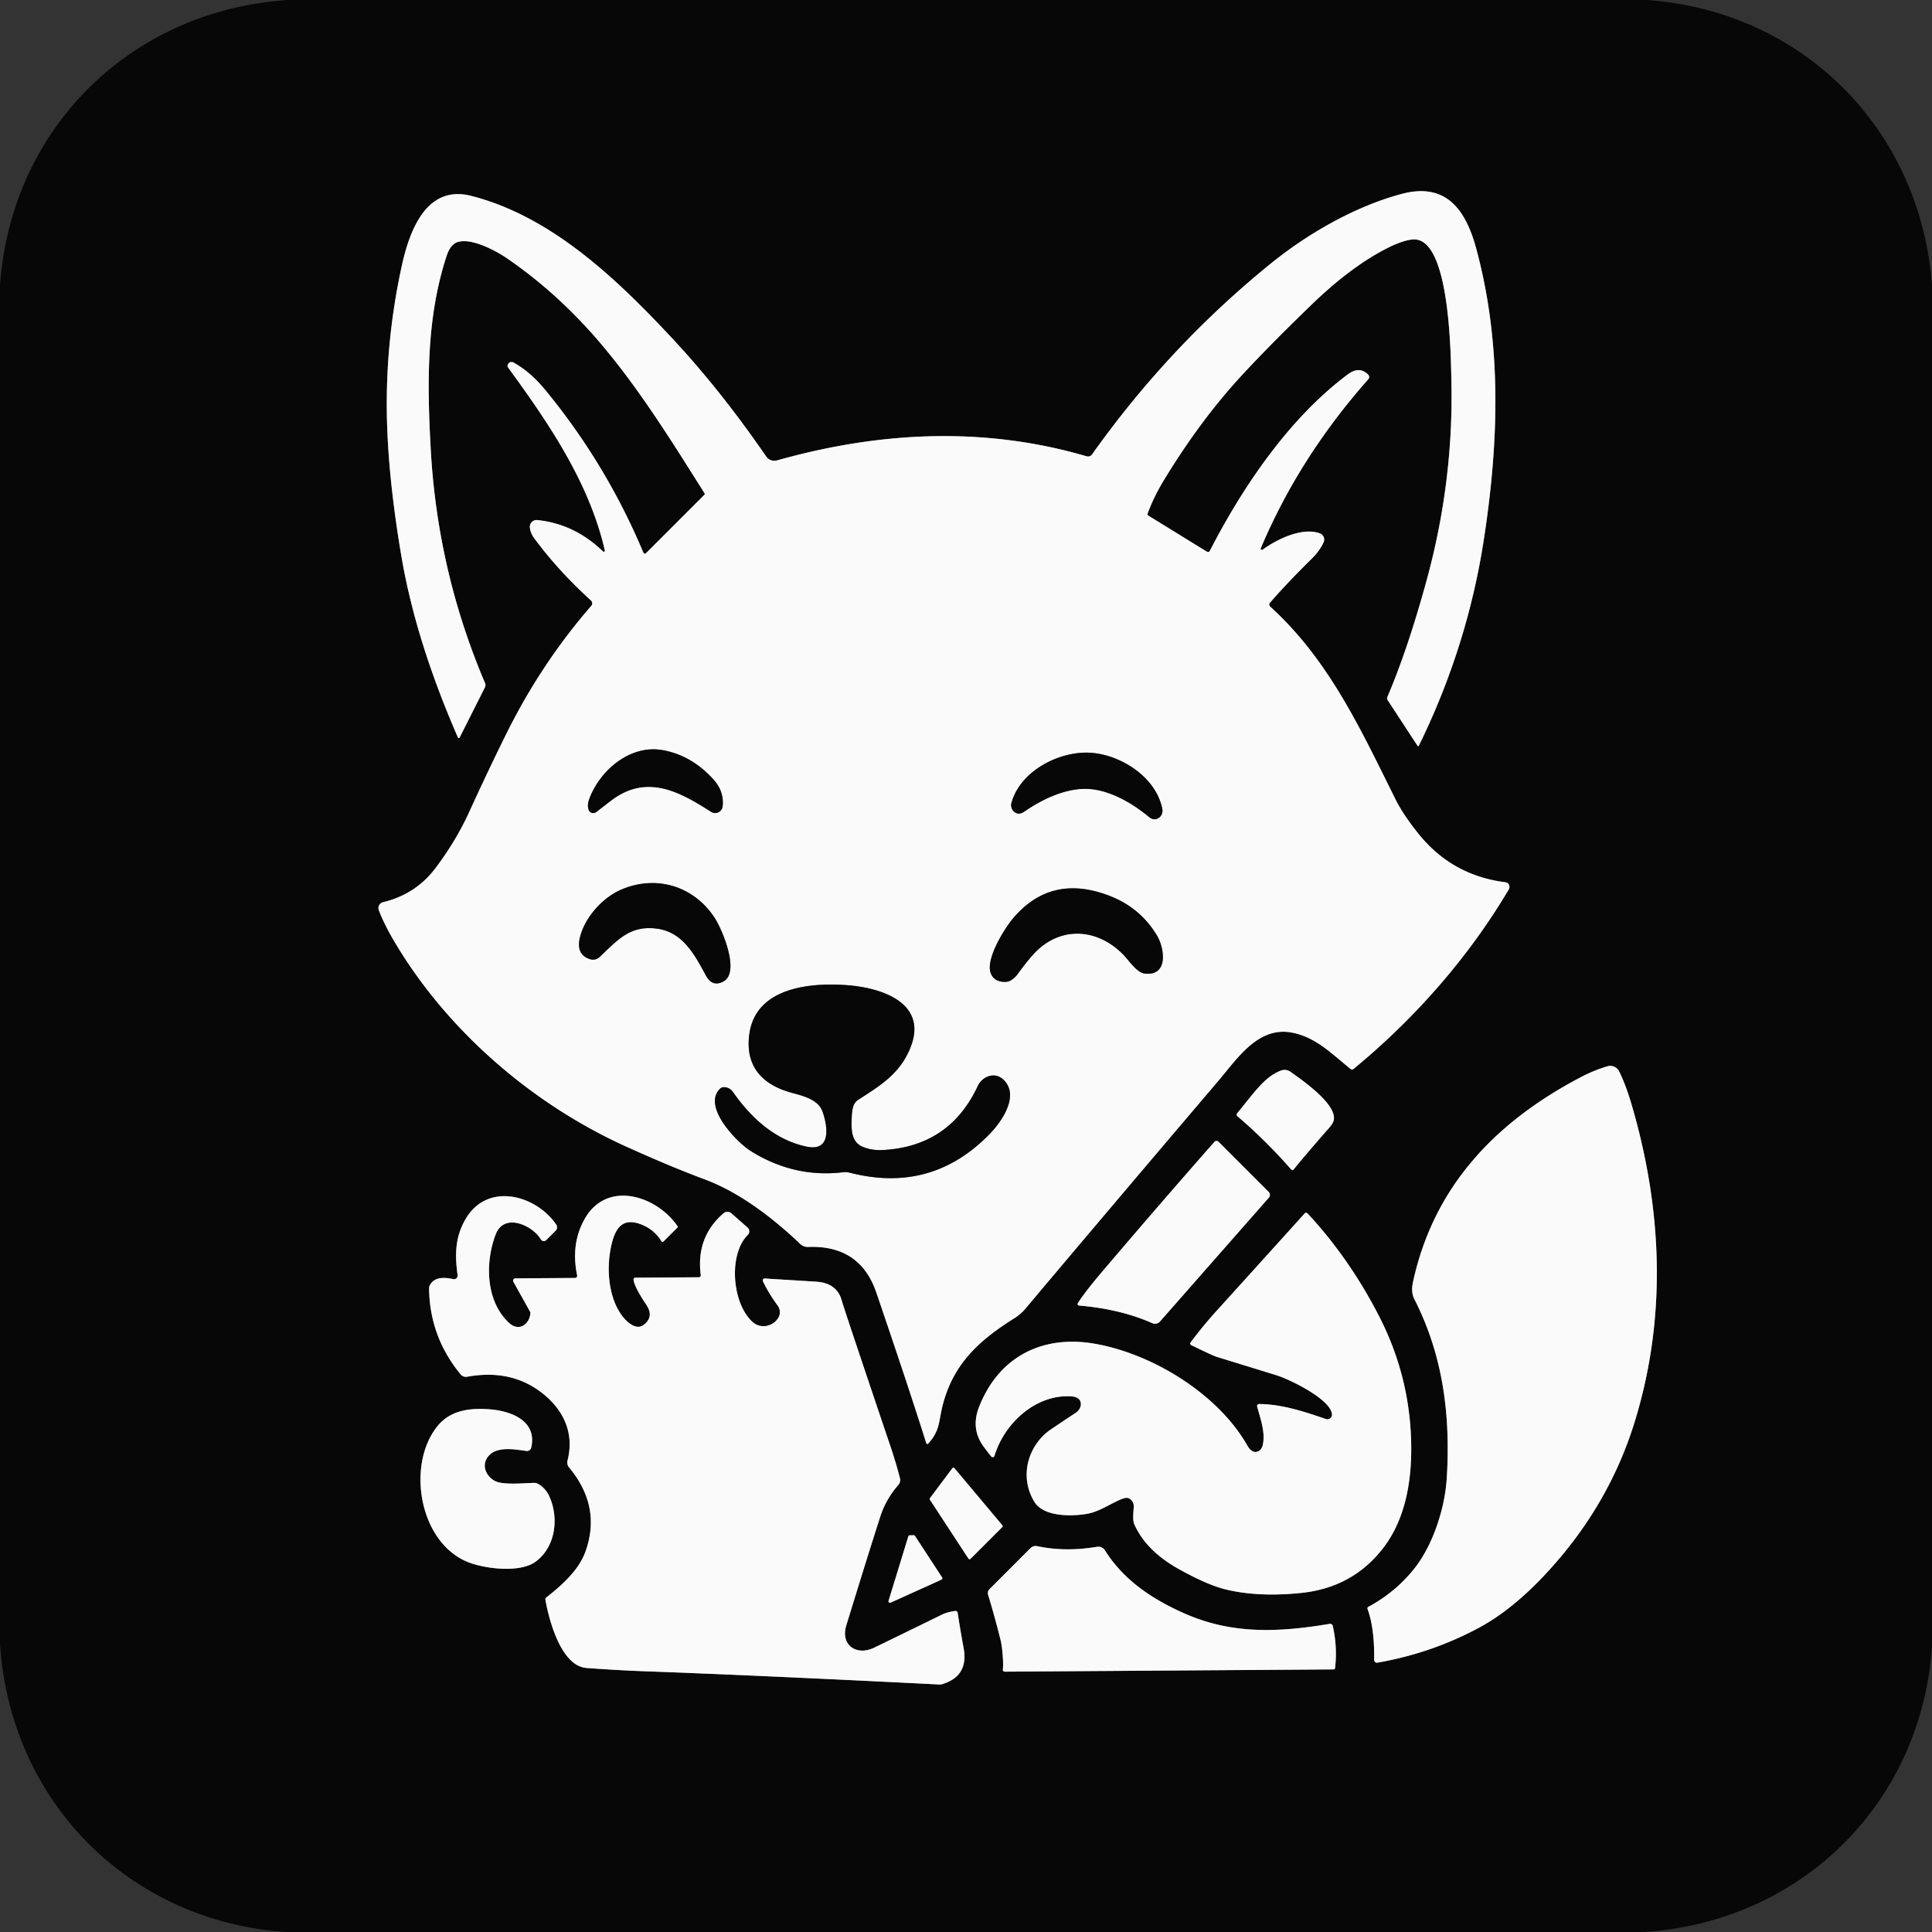 <?xml version="1.0" encoding="UTF-8" standalone="no"?>
<!DOCTYPE svg PUBLIC "-//W3C//DTD SVG 1.1//EN" "http://www.w3.org/Graphics/SVG/1.1/DTD/svg11.dtd">
<svg xmlns="http://www.w3.org/2000/svg" version="1.1" viewBox="0.00 0.00 512.00 512.00">
<rect x="0.00" y="0.00" width="512.00" height="512.00" fill="#333333" stroke="none"/>
<g stroke-width="2.00" fill="none" stroke-linecap="butt">
<path stroke="#818181" vector-effect="non-scaling-stroke" d="
  M 334.12 145.30
  Q 344.29 121.18 362.61 100.51
  A 0.91 0.91 0.0 0 0 362.57 99.26
  Q 360.22 96.95 357.19 99.21
  C 341.91 110.62 329.62 128.48 320.60 146.01
  A 0.52 0.52 0.0 0 1 319.87 146.22
  L 304.30 136.63
  A 0.43 0.42 -64.5 0 1 304.12 136.12
  Q 305.72 131.75 308.37 127.37
  Q 317.84 111.76 328.56 100.04
  Q 335.83 92.10 347.53 80.78
  Q 357.74 70.92 367.04 66.06
  Q 371.68 63.64 374.50 63.46
  C 384.20 62.82 384.46 93.59 384.63 100.68
  Q 385.27 127.40 378.12 153.62
  Q 373.11 171.98 367.68 184.69
  A 0.92 0.89 40.6 0 0 367.76 185.56
  L 375.67 197.65
  A 0.19 0.19 0.0 0 0 376.00 197.63
  Q 388.85 171.42 393.23 142.99
  C 397.23 117.02 398.04 91.08 391.20 65.83
  C 388.48 55.82 383.39 48.20 371.43 51.40
  C 358.98 54.73 346.38 62.04 336.67 69.93
  Q 309.76 91.78 289.41 120.42
  A 1.32 1.31 -63.8 0 1 287.96 120.92
  C 260.74 112.95 233.11 114.36 205.93 122.01
  A 2.65 2.64 -25.1 0 1 203.04 120.97
  Q 190.92 103.34 178.05 89.56
  C 163.51 73.99 146.14 57.31 124.86 51.91
  C 112.76 48.83 108.41 61.65 106.47 70.50
  Q 101.72 92.25 102.65 114.23
  Q 103.28 129.11 106.34 147.20
  C 109.16 163.83 114.62 179.97 121.36 195.45
  A 0.24 0.24 0.0 0 0 121.80 195.47
  L 128.51 182.15
  A 1.33 1.33 0.0 0 0 128.55 181.05
  Q 115.97 151.53 114.16 119.24
  C 113.16 101.36 113.01 84.13 118.35 67.84
  Q 119.37 64.73 121.33 64.13
  C 125.03 62.99 131.54 66.51 134.39 68.47
  Q 148.05 77.87 159.23 91.08
  C 169.65 103.39 178.12 117.11 186.72 130.73
  A 0.34 0.32 -39.6 0 1 186.67 131.13
  L 171.18 146.62
  A 0.42 0.41 56.3 0 1 170.51 146.48
  Q 160.62 122.91 144.47 103.31
  Q 140.52 98.52 136.08 96.07
  A 1.06 1.06 0.0 0 0 134.52 97.14
  Q 134.54 97.25 135.15 98.09
  C 145.82 112.71 156.25 128.25 160.29 145.88
  A 0.29 0.29 0.0 0 1 159.81 146.15
  Q 152.28 138.85 142.40 137.82
  A 1.80 1.79 0.5 0 0 140.42 139.76
  Q 140.56 141.26 141.60 142.67
  Q 147.94 151.25 156.61 159.13
  A 1.03 1.02 42.0 0 1 156.69 160.56
  Q 143.60 175.65 134.53 193.79
  Q 129.80 203.27 124.22 215.46
  C 121.85 220.64 118.67 225.77 115.38 230.10
  Q 110.13 237.03 101.52 239.09
  A 1.60 1.59 -16.9 0 0 100.39 241.19
  Q 101.78 244.92 104.69 249.81
  C 118.55 273.09 140.95 292.56 165.99 303.87
  C 172.96 307.02 179.83 309.96 186.68 312.51
  C 196.26 316.06 205.23 323.14 212.08 329.66
  A 2.83 2.82 -24.1 0 0 214.16 330.45
  Q 227.93 329.93 232.23 342.52
  Q 240.68 367.25 245.48 382.47
  A 0.29 0.29 0.0 0 0 245.97 382.58
  C 249.22 379.06 248.71 376.56 249.90 372.09
  C 252.80 361.14 259.77 355.02 268.91 349.28
  A 12.26 12.08 -85.6 0 0 271.75 346.81
  Q 290.18 324.87 322.99 286.29
  C 327.98 280.42 333.48 271.91 342.44 273.66
  C 348.78 274.90 352.94 279.29 357.91 283.28
  A 0.64 0.63 44.2 0 0 358.72 283.27
  C 374.91 269.93 389.13 253.79 399.84 235.70
  A 1.29 1.27 -55.2 0 0 399.56 234.05
  Q 399.31 233.85 398.73 233.78
  Q 384.77 231.95 375.95 221.01
  Q 371.84 215.91 369.76 211.72
  C 360.19 192.43 352.00 174.78 336.60 160.74
  A 0.72 0.72 0.0 0 1 336.54 159.74
  Q 341.09 154.50 347.59 148.09
  Q 349.72 145.99 350.76 143.74
  A 1.76 1.75 -67.3 0 0 349.78 141.35
  C 345.17 139.64 338.48 142.84 334.60 145.68
  A 0.32 0.32 0.0 0 1 334.12 145.30"
/>
<path stroke="#818181" vector-effect="non-scaling-stroke" d="
  M 365.06 440.62
  Q 379.52 438.08 392.08 431.29
  Q 400.74 426.60 409.49 417.24
  Q 426.25 399.34 433.20 376.82
  C 441.78 349.03 440.53 320.34 432.31 292.45
  Q 430.90 287.66 429.11 283.96
  A 2.64 2.64 0.0 0 0 425.98 282.58
  Q 422.44 283.62 418.79 285.54
  C 396.36 297.33 379.96 314.38 374.46 339.76
  Q 373.88 342.44 374.79 344.22
  C 382.48 359.27 384.42 375.13 383.41 391.75
  C 382.93 399.59 379.81 409.41 374.81 415.69
  Q 369.80 421.99 362.64 425.82
  A 0.49 0.48 65.6 0 0 362.42 426.42
  C 363.88 430.29 364.24 435.63 364.16 439.85
  A 0.77 0.77 0.0 0 0 365.06 440.62"
/>
<path stroke="#818181" vector-effect="non-scaling-stroke" d="
  M 342.78 309.98
  Q 345.79 306.24 352.31 298.80
  Q 353.36 297.59 353.49 296.67
  C 354.08 292.41 344.94 286.15 341.99 284.04
  A 2.66 2.65 -36.7 0 0 339.54 283.69
  C 335.08 285.27 332.02 290.05 327.87 295.02
  A 0.57 0.57 0.0 0 0 327.94 295.82
  Q 335.44 302.23 342.25 309.99
  A 0.35 0.35 0.0 0 0 342.78 309.98"
/>
<path stroke="#818181" vector-effect="non-scaling-stroke" d="
  M 285.93 345.98
  Q 296.97 346.92 305.36 350.65
  A 1.77 1.76 32.6 0 0 307.42 350.20
  L 336.25 317.40
  A 1.13 1.12 43.3 0 0 336.20 315.86
  L 322.91 302.57
  A 0.74 0.74 0.0 0 0 321.84 302.60
  Q 307.18 319.26 292.40 336.64
  Q 287.36 342.57 285.63 345.38
  A 0.40 0.39 18.7 0 0 285.93 345.98"
/>
<path stroke="#818181" vector-effect="non-scaling-stroke" d="
  M 167.89 339.13
  Q 168.11 341.03 171.27 345.76
  Q 173.45 349.01 170.50 351.16
  C 168.75 352.44 166.62 350.76 165.41 349.37
  C 160.94 344.19 160.56 335.23 162.27 328.99
  C 163.34 325.09 165.30 322.89 169.48 324.32
  Q 173.23 325.60 175.34 329.00
  A 0.28 0.28 0.0 0 0 175.78 329.05
  L 179.54 325.30
  A 0.26 0.26 0.0 0 0 179.57 324.98
  C 174.05 316.87 160.80 312.57 154.90 323.11
  Q 151.23 329.68 152.95 338.00
  A 0.56 0.56 0.0 0 1 152.40 338.67
  L 136.57 338.78
  A 0.60 0.60 0.0 0 0 136.05 339.67
  L 140.47 347.61
  A 0.76 0.75 -57.4 0 1 140.56 348.04
  C 140.28 351.10 137.46 352.88 135.01 350.67
  C 128.69 344.95 128.50 334.58 131.37 327.11
  C 133.62 321.24 141.17 324.76 143.33 328.44
  A 0.93 0.92 -37.6 0 0 144.78 328.62
  L 147.25 326.15
  A 1.27 1.27 0.0 0 0 147.40 324.53
  C 142.12 316.75 129.30 313.12 123.45 322.96
  C 120.61 327.75 120.51 332.39 121.27 337.93
  A 0.95 0.95 0.0 0 1 120.12 338.98
  Q 115.20 337.88 113.88 340.70
  A 1.66 1.60 58.6 0 0 113.71 341.47
  Q 113.89 354.29 122.06 364.21
  A 1.84 1.84 0.0 0 0 123.82 364.85
  Q 135.72 362.68 144.05 369.47
  C 149.51 373.93 152.21 379.95 150.40 387.06
  A 2.06 2.04 32.6 0 0 150.81 388.88
  Q 159.46 399.28 155.14 411.22
  C 153.38 416.10 149.00 420.03 144.76 423.36
  A 0.62 0.61 65.7 0 0 144.54 423.96
  C 145.48 429.20 148.62 441.56 155.50 442.04
  Q 164.39 442.67 170.51 442.89
  Q 201.13 444.00 248.93 446.41
  A 2.27 2.17 -50.6 0 0 249.68 446.32
  Q 256.76 444.20 255.36 436.70
  Q 254.60 432.65 253.78 427.39
  A 0.57 0.56 -8.2 0 0 253.14 426.92
  Q 250.97 427.23 249.64 427.89
  Q 236.09 434.52 231.65 436.66
  C 226.89 438.95 222.70 435.87 224.27 430.77
  Q 230.28 411.20 233.32 401.80
  Q 234.77 397.32 238.08 393.50
  A 1.97 1.95 -32.3 0 0 238.49 391.71
  Q 237.34 387.34 236.10 383.67
  Q 223.63 346.73 223.08 344.68
  Q 221.81 340.01 216.30 339.66
  Q 208.59 339.18 202.67 338.82
  A 0.50 0.50 0.0 0 0 202.18 339.53
  Q 203.68 342.69 206.12 346.03
  A 2.90 2.89 -48.0 0 1 206.28 349.20
  C 204.90 351.54 201.57 352.33 199.35 350.26
  C 193.95 345.25 193.02 332.36 198.18 327.26
  A 1.33 1.33 0.0 0 0 198.12 325.32
  L 193.81 321.53
  A 1.56 1.56 0.0 0 0 191.76 321.52
  Q 184.40 327.85 185.71 337.92
  A 0.51 0.50 85.9 0 1 185.22 338.49
  L 168.35 338.60
  A 0.47 0.46 86.2 0 0 167.89 339.13"
/>
<path stroke="#818181" vector-effect="non-scaling-stroke" d="
  M 263.55 385.82
  C 266.21 376.98 274.78 369.28 284.16 370.08
  C 287.09 370.33 287.02 373.16 285.00 374.47
  Q 283.10 375.70 278.59 378.74
  C 272.48 382.85 269.97 391.23 274.13 398.01
  C 276.63 402.06 284.11 401.84 287.91 401.21
  C 290.98 400.71 293.68 398.88 296.38 397.64
  Q 298.20 396.81 298.82 396.96
  A 2.44 2.16 -81.0 0 1 300.46 399.53
  Q 300.22 401.87 300.39 403.18
  A 2.48 2.28 32.3 0 0 300.58 403.88
  Q 303.71 411.02 312.56 415.91
  Q 319.98 420.01 324.60 421.16
  Q 333.30 423.32 344.77 422.15
  Q 358.31 420.77 366.40 410.45
  C 372.63 402.51 374.29 391.83 373.95 381.46
  Q 373.40 364.59 365.81 349.49
  C 360.87 339.67 354.33 329.93 346.50 321.56
  A 0.51 0.51 0.0 0 0 345.75 321.57
  Q 334.55 333.99 322.28 347.53
  Q 318.86 351.30 315.51 355.77
  A 0.47 0.46 31.5 0 0 315.68 356.46
  Q 321.39 359.25 322.30 359.53
  Q 338.02 364.37 338.48 364.52
  C 342.14 365.71 352.68 370.88 352.99 374.81
  A 1.22 1.22 0.0 0 1 351.37 376.06
  C 345.17 373.90 339.40 372.12 333.69 372.08
  A 0.54 0.54 0.0 0 0 333.16 372.76
  C 334.23 376.60 335.36 379.78 334.63 383.01
  A 2.19 1.81 -76.4 0 1 332.32 384.74
  Q 331.35 384.48 330.59 383.14
  C 322.72 369.28 305.24 358.72 290.09 356.10
  C 276.41 353.73 264.81 359.38 259.50 372.75
  Q 257.16 378.64 260.72 383.43
  Q 262.41 385.70 262.73 386.03
  A 0.50 0.49 -59.3 0 0 263.55 385.82"
/>
<path stroke="#818181" vector-effect="non-scaling-stroke" d="
  M 139.53 384.52
  A 1.13 1.12 10.2 0 0 140.77 383.66
  C 142.46 376.39 135.21 373.85 129.49 373.46
  C 124.00 373.10 119.08 373.87 115.72 378.21
  C 107.62 388.67 111.24 409.40 124.60 414.19
  C 128.94 415.74 137.84 416.89 141.98 413.83
  C 147.25 409.93 148.14 402.35 145.62 396.65
  Q 144.59 394.33 142.54 393.22
  A 1.99 1.96 58.4 0 0 141.56 392.98
  C 139.68 392.99 133.39 393.63 131.25 392.52
  C 128.74 391.23 127.46 388.20 129.46 385.86
  C 131.72 383.20 136.41 384.10 139.53 384.52"
/>
<path stroke="#818181" vector-effect="non-scaling-stroke" d="
  M 265.61 404.70
  A 0.35 0.35 0.0 0 0 265.63 404.22
  L 252.93 389.07
  A 0.35 0.35 0.0 0 0 252.39 389.08
  L 246.45 397.03
  A 0.35 0.35 0.0 0 0 246.43 397.43
  L 256.65 413.05
  A 0.35 0.35 0.0 0 0 257.19 413.11
  L 265.61 404.70"
/>
<path stroke="#818181" vector-effect="non-scaling-stroke" d="
  M 241.10 406.87
  A 0.40 0.40 0.0 0 0 240.72 407.15
  L 235.48 424.22
  A 0.40 0.40 0.0 0 0 236.03 424.71
  L 249.50 418.62
  A 0.40 0.40 0.0 0 0 249.67 418.04
  L 242.48 407.04
  A 0.40 0.40 0.0 0 0 242.14 406.86
  L 241.10 406.87"
/>
<path stroke="#818181" vector-effect="non-scaling-stroke" d="
  M 266.29 443.01
  L 353.44 442.41
  A 0.37 0.36 -86.4 0 0 353.80 442.09
  Q 354.46 436.44 353.19 430.87
  A 0.70 0.69 78.8 0 0 352.41 430.34
  C 338.91 432.59 326.66 433.17 314.10 427.67
  C 305.42 423.86 297.84 418.83 292.81 410.85
  A 2.05 2.05 0.0 0 0 290.73 409.92
  Q 282.24 411.33 274.90 409.75
  A 1.99 1.98 -61.0 0 0 273.08 410.28
  L 262.24 421.13
  A 1.51 1.51 0.0 0 0 261.86 422.62
  Q 263.94 429.54 265.22 434.87
  C 265.67 436.72 265.98 441.13 265.76 442.37
  A 0.54 0.54 0.0 0 0 266.29 443.01"
/>
<path stroke="#818181" vector-effect="non-scaling-stroke" d="
  M 156.00 214.60
  A 1.30 1.30 0.0 0 0 158.02 215.20
  Q 159.38 214.14 161.79 212.28
  C 171.22 205.01 179.81 209.60 188.45 215.15
  A 1.99 1.99 0.0 0 0 191.50 213.70
  Q 191.94 209.77 189.12 206.62
  Q 183.27 200.11 175.47 198.77
  C 166.89 197.30 158.83 204.29 156.12 211.86
  Q 155.57 213.37 156.00 214.60"
/>
<path stroke="#818181" vector-effect="non-scaling-stroke" d="
  M 288.23 209.07
  C 293.92 209.30 299.85 212.67 304.49 216.49
  Q 305.53 217.35 306.51 217.03
  A 2.31 2.27 75.5 0 0 308.03 214.41
  C 306.34 205.71 296.59 199.80 288.63 199.47
  C 280.67 199.13 270.46 204.21 268.05 212.74
  A 2.31 2.27 -70.8 0 0 269.35 215.48
  Q 270.30 215.88 271.41 215.11
  C 276.35 211.69 282.54 208.83 288.23 209.07"
/>
<path stroke="#818181" vector-effect="non-scaling-stroke" d="
  M 155.49 253.84
  Q 157.52 254.91 158.91 253.60
  C 163.75 249.05 166.96 245.12 174.18 246.11
  C 180.85 247.03 184.00 252.79 187.04 258.47
  Q 188.76 261.68 191.70 260.11
  C 196.27 257.66 191.31 246.17 189.41 243.26
  C 183.86 234.78 173.96 231.81 164.72 235.71
  C 159.61 237.87 154.84 243.27 153.64 248.62
  Q 152.78 252.43 155.49 253.84"
/>
<path stroke="#818181" vector-effect="non-scaling-stroke" d="
  M 268.07 259.69
  Q 269.07 258.99 269.56 258.32
  Q 273.29 253.16 275.51 251.28
  C 282.44 245.37 291.29 246.52 297.62 252.92
  C 299.04 254.36 301.23 257.75 303.34 258.00
  C 309.79 258.76 308.59 251.20 306.60 247.90
  Q 302.13 240.48 293.90 237.35
  Q 278.42 231.45 268.36 243.51
  C 266.21 246.09 261.06 254.25 262.59 257.98
  Q 263.56 260.33 266.57 260.20
  A 2.90 2.87 -63.4 0 0 268.07 259.69"
/>
<path stroke="#818181" vector-effect="non-scaling-stroke" d="
  M 217.96 294.53
  C 219.26 298.15 220.51 305.24 213.84 303.88
  C 205.62 302.21 199.19 296.45 194.31 289.48
  Q 193.32 288.07 191.74 288.12
  A 1.39 1.33 21.0 0 0 190.84 288.50
  C 185.94 293.26 195.39 302.81 198.97 305.04
  Q 210.45 312.21 223.39 310.66
  A 4.99 4.95 48.6 0 1 225.21 310.78
  Q 246.96 316.37 262.38 300.40
  C 265.46 297.20 270.13 290.51 266.12 286.32
  C 263.74 283.82 260.32 285.23 259.11 287.83
  Q 251.65 303.78 234.05 304.77
  Q 231.00 304.94 228.56 303.89
  C 225.48 302.56 225.59 299.14 225.72 295.99
  Q 225.81 293.87 226.27 292.82
  A 3.14 3.06 86.2 0 1 227.43 291.46
  C 233.34 287.66 238.43 284.58 241.21 277.80
  C 246.08 265.92 233.88 261.85 224.86 261.11
  C 215.18 260.32 200.49 261.47 198.62 273.79
  C 197.36 282.11 201.55 287.07 208.92 289.34
  C 211.74 290.21 216.68 290.98 217.96 294.53"
/>
</g>
<path fill="#070707" d="
  M 436.45 0.00
  C 477.78 2.94 508.84 34.26 512.00 75.50
  L 512.00 436.45
  C 509.04 478.02 477.34 509.21 435.83 512.00
  L 75.60 512.00
  C 33.92 509.02 2.69 477.24 0.00 435.60
  L 0.00 75.55
  C 3.00 33.93 34.66 2.78 76.23 0.00
  L 436.45 0.00
  Z
  M 334.12 145.30
  Q 344.29 121.18 362.61 100.51
  A 0.91 0.91 0.0 0 0 362.57 99.26
  Q 360.22 96.95 357.19 99.21
  C 341.91 110.62 329.62 128.48 320.60 146.01
  A 0.52 0.52 0.0 0 1 319.87 146.22
  L 304.30 136.63
  A 0.43 0.42 -64.5 0 1 304.12 136.12
  Q 305.72 131.75 308.37 127.37
  Q 317.84 111.76 328.56 100.04
  Q 335.83 92.10 347.53 80.78
  Q 357.74 70.92 367.04 66.06
  Q 371.68 63.64 374.50 63.46
  C 384.20 62.82 384.46 93.59 384.63 100.68
  Q 385.27 127.40 378.12 153.62
  Q 373.11 171.98 367.68 184.69
  A 0.92 0.89 40.6 0 0 367.76 185.56
  L 375.67 197.65
  A 0.19 0.19 0.0 0 0 376.00 197.63
  Q 388.85 171.42 393.23 142.99
  C 397.23 117.02 398.04 91.08 391.20 65.83
  C 388.48 55.82 383.39 48.20 371.43 51.40
  C 358.98 54.73 346.38 62.04 336.67 69.93
  Q 309.76 91.78 289.41 120.42
  A 1.32 1.31 -63.8 0 1 287.96 120.92
  C 260.74 112.95 233.11 114.36 205.93 122.01
  A 2.65 2.64 -25.1 0 1 203.04 120.97
  Q 190.92 103.34 178.05 89.56
  C 163.51 73.99 146.14 57.31 124.86 51.91
  C 112.76 48.83 108.41 61.65 106.47 70.50
  Q 101.72 92.25 102.65 114.23
  Q 103.28 129.11 106.34 147.20
  C 109.16 163.83 114.62 179.97 121.36 195.45
  A 0.24 0.24 0.0 0 0 121.80 195.47
  L 128.51 182.15
  A 1.33 1.33 0.0 0 0 128.55 181.05
  Q 115.97 151.53 114.16 119.24
  C 113.16 101.36 113.01 84.13 118.35 67.84
  Q 119.37 64.73 121.33 64.13
  C 125.03 62.99 131.54 66.51 134.39 68.47
  Q 148.05 77.87 159.23 91.08
  C 169.65 103.39 178.12 117.11 186.72 130.73
  A 0.34 0.32 -39.6 0 1 186.67 131.13
  L 171.18 146.62
  A 0.42 0.41 56.3 0 1 170.51 146.48
  Q 160.62 122.91 144.47 103.31
  Q 140.52 98.52 136.08 96.07
  A 1.06 1.06 0.0 0 0 134.52 97.14
  Q 134.54 97.25 135.15 98.09
  C 145.82 112.71 156.25 128.25 160.29 145.88
  A 0.29 0.29 0.0 0 1 159.81 146.15
  Q 152.28 138.85 142.40 137.82
  A 1.80 1.79 0.5 0 0 140.42 139.76
  Q 140.56 141.26 141.60 142.67
  Q 147.94 151.25 156.61 159.13
  A 1.03 1.02 42.0 0 1 156.69 160.56
  Q 143.60 175.65 134.53 193.79
  Q 129.80 203.27 124.22 215.46
  C 121.85 220.64 118.67 225.77 115.38 230.10
  Q 110.13 237.03 101.52 239.09
  A 1.60 1.59 -16.9 0 0 100.39 241.19
  Q 101.78 244.92 104.69 249.81
  C 118.55 273.09 140.95 292.56 165.99 303.87
  C 172.96 307.02 179.83 309.96 186.68 312.51
  C 196.26 316.06 205.23 323.14 212.08 329.66
  A 2.83 2.82 -24.1 0 0 214.16 330.45
  Q 227.93 329.93 232.23 342.52
  Q 240.68 367.25 245.48 382.47
  A 0.29 0.29 0.0 0 0 245.97 382.58
  C 249.22 379.06 248.71 376.56 249.90 372.09
  C 252.80 361.14 259.77 355.02 268.91 349.28
  A 12.26 12.08 -85.6 0 0 271.75 346.81
  Q 290.18 324.87 322.99 286.29
  C 327.98 280.42 333.48 271.91 342.44 273.66
  C 348.78 274.90 352.94 279.29 357.91 283.28
  A 0.64 0.63 44.2 0 0 358.72 283.27
  C 374.91 269.93 389.13 253.79 399.84 235.70
  A 1.29 1.27 -55.2 0 0 399.56 234.05
  Q 399.31 233.85 398.73 233.78
  Q 384.77 231.95 375.95 221.01
  Q 371.84 215.91 369.76 211.72
  C 360.19 192.43 352.00 174.78 336.60 160.74
  A 0.72 0.72 0.0 0 1 336.54 159.74
  Q 341.09 154.50 347.59 148.09
  Q 349.72 145.99 350.76 143.74
  A 1.76 1.75 -67.3 0 0 349.78 141.35
  C 345.17 139.64 338.48 142.84 334.60 145.68
  A 0.32 0.32 0.0 0 1 334.12 145.30
  Z
  M 365.06 440.62
  Q 379.52 438.08 392.08 431.29
  Q 400.74 426.60 409.49 417.24
  Q 426.25 399.34 433.20 376.82
  C 441.78 349.03 440.53 320.34 432.31 292.45
  Q 430.90 287.66 429.11 283.96
  A 2.64 2.64 0.0 0 0 425.98 282.58
  Q 422.44 283.62 418.79 285.54
  C 396.36 297.33 379.96 314.38 374.46 339.76
  Q 373.88 342.44 374.79 344.22
  C 382.48 359.27 384.42 375.13 383.41 391.75
  C 382.93 399.59 379.81 409.41 374.81 415.69
  Q 369.80 421.99 362.64 425.82
  A 0.49 0.48 65.6 0 0 362.42 426.42
  C 363.88 430.29 364.24 435.63 364.16 439.85
  A 0.77 0.77 0.0 0 0 365.06 440.62
  Z
  M 342.78 309.98
  Q 345.79 306.24 352.31 298.80
  Q 353.36 297.59 353.49 296.67
  C 354.08 292.41 344.94 286.15 341.99 284.04
  A 2.66 2.65 -36.7 0 0 339.54 283.69
  C 335.08 285.27 332.02 290.05 327.87 295.02
  A 0.57 0.57 0.0 0 0 327.94 295.82
  Q 335.44 302.23 342.25 309.99
  A 0.35 0.35 0.0 0 0 342.78 309.98
  Z
  M 285.93 345.98
  Q 296.97 346.92 305.36 350.65
  A 1.77 1.76 32.6 0 0 307.42 350.20
  L 336.25 317.40
  A 1.13 1.12 43.3 0 0 336.20 315.86
  L 322.91 302.57
  A 0.74 0.74 0.0 0 0 321.84 302.60
  Q 307.18 319.26 292.40 336.64
  Q 287.36 342.57 285.63 345.38
  A 0.40 0.39 18.7 0 0 285.93 345.98
  Z
  M 167.89 339.13
  Q 168.11 341.03 171.27 345.76
  Q 173.45 349.01 170.50 351.16
  C 168.75 352.44 166.62 350.76 165.41 349.37
  C 160.94 344.19 160.56 335.23 162.27 328.99
  C 163.34 325.09 165.30 322.89 169.48 324.32
  Q 173.23 325.60 175.34 329.00
  A 0.28 0.28 0.0 0 0 175.78 329.05
  L 179.54 325.30
  A 0.26 0.26 0.0 0 0 179.57 324.98
  C 174.05 316.87 160.80 312.57 154.90 323.11
  Q 151.23 329.68 152.95 338.00
  A 0.56 0.56 0.0 0 1 152.40 338.67
  L 136.57 338.78
  A 0.60 0.60 0.0 0 0 136.05 339.67
  L 140.47 347.61
  A 0.76 0.75 -57.4 0 1 140.56 348.04
  C 140.28 351.10 137.46 352.88 135.01 350.67
  C 128.69 344.95 128.50 334.58 131.37 327.11
  C 133.62 321.24 141.17 324.76 143.33 328.44
  A 0.93 0.92 -37.6 0 0 144.78 328.62
  L 147.25 326.15
  A 1.27 1.27 0.0 0 0 147.40 324.53
  C 142.12 316.75 129.30 313.12 123.45 322.96
  C 120.61 327.75 120.51 332.39 121.27 337.93
  A 0.95 0.95 0.0 0 1 120.12 338.98
  Q 115.20 337.88 113.88 340.70
  A 1.66 1.60 58.6 0 0 113.71 341.47
  Q 113.89 354.29 122.06 364.21
  A 1.84 1.84 0.0 0 0 123.82 364.85
  Q 135.72 362.68 144.05 369.47
  C 149.51 373.93 152.21 379.95 150.40 387.06
  A 2.06 2.04 32.6 0 0 150.81 388.88
  Q 159.46 399.28 155.14 411.22
  C 153.38 416.10 149.00 420.03 144.76 423.36
  A 0.62 0.61 65.7 0 0 144.54 423.96
  C 145.48 429.20 148.62 441.56 155.50 442.04
  Q 164.39 442.67 170.51 442.89
  Q 201.13 444.00 248.93 446.41
  A 2.27 2.17 -50.6 0 0 249.68 446.32
  Q 256.76 444.20 255.36 436.70
  Q 254.60 432.65 253.78 427.39
  A 0.57 0.56 -8.2 0 0 253.14 426.92
  Q 250.97 427.23 249.64 427.89
  Q 236.09 434.52 231.65 436.66
  C 226.89 438.95 222.70 435.87 224.27 430.77
  Q 230.28 411.20 233.32 401.80
  Q 234.77 397.32 238.08 393.50
  A 1.97 1.95 -32.3 0 0 238.49 391.71
  Q 237.34 387.34 236.10 383.67
  Q 223.63 346.73 223.08 344.68
  Q 221.81 340.01 216.30 339.66
  Q 208.59 339.18 202.67 338.82
  A 0.50 0.50 0.0 0 0 202.18 339.53
  Q 203.68 342.69 206.12 346.03
  A 2.90 2.89 -48.0 0 1 206.28 349.20
  C 204.90 351.54 201.57 352.33 199.35 350.26
  C 193.95 345.25 193.02 332.36 198.18 327.26
  A 1.33 1.33 0.0 0 0 198.12 325.32
  L 193.81 321.53
  A 1.56 1.56 0.0 0 0 191.76 321.52
  Q 184.40 327.85 185.71 337.92
  A 0.51 0.50 85.9 0 1 185.22 338.49
  L 168.35 338.60
  A 0.47 0.46 86.2 0 0 167.89 339.13
  Z
  M 263.55 385.82
  C 266.21 376.98 274.78 369.28 284.16 370.08
  C 287.09 370.33 287.02 373.16 285.00 374.47
  Q 283.10 375.70 278.59 378.74
  C 272.48 382.85 269.97 391.23 274.13 398.01
  C 276.63 402.06 284.11 401.84 287.91 401.21
  C 290.98 400.71 293.68 398.88 296.38 397.64
  Q 298.20 396.81 298.82 396.96
  A 2.44 2.16 -81.0 0 1 300.46 399.53
  Q 300.22 401.87 300.39 403.18
  A 2.48 2.28 32.3 0 0 300.58 403.88
  Q 303.71 411.02 312.56 415.91
  Q 319.98 420.01 324.60 421.16
  Q 333.30 423.32 344.77 422.15
  Q 358.31 420.77 366.40 410.45
  C 372.63 402.51 374.29 391.83 373.95 381.46
  Q 373.40 364.59 365.81 349.49
  C 360.87 339.67 354.33 329.93 346.50 321.56
  A 0.51 0.51 0.0 0 0 345.75 321.57
  Q 334.55 333.99 322.28 347.53
  Q 318.86 351.30 315.51 355.77
  A 0.47 0.46 31.5 0 0 315.68 356.46
  Q 321.39 359.25 322.30 359.53
  Q 338.02 364.37 338.48 364.52
  C 342.14 365.71 352.68 370.88 352.99 374.81
  A 1.22 1.22 0.0 0 1 351.37 376.06
  C 345.17 373.90 339.40 372.12 333.69 372.08
  A 0.54 0.54 0.0 0 0 333.16 372.76
  C 334.23 376.60 335.36 379.78 334.63 383.01
  A 2.19 1.81 -76.4 0 1 332.32 384.74
  Q 331.35 384.48 330.59 383.14
  C 322.72 369.28 305.24 358.72 290.09 356.10
  C 276.41 353.73 264.81 359.38 259.50 372.75
  Q 257.16 378.64 260.72 383.43
  Q 262.41 385.70 262.73 386.03
  A 0.50 0.49 -59.3 0 0 263.55 385.82
  Z
  M 139.53 384.52
  A 1.13 1.12 10.2 0 0 140.77 383.66
  C 142.46 376.39 135.21 373.85 129.49 373.46
  C 124.00 373.10 119.08 373.87 115.72 378.21
  C 107.62 388.67 111.24 409.40 124.60 414.19
  C 128.94 415.74 137.84 416.89 141.98 413.83
  C 147.25 409.93 148.14 402.35 145.62 396.65
  Q 144.59 394.33 142.54 393.22
  A 1.99 1.96 58.4 0 0 141.56 392.98
  C 139.68 392.99 133.39 393.63 131.25 392.52
  C 128.74 391.23 127.46 388.20 129.46 385.86
  C 131.72 383.20 136.41 384.10 139.53 384.52
  Z
  M 265.61 404.70
  A 0.35 0.35 0.0 0 0 265.63 404.22
  L 252.93 389.07
  A 0.35 0.35 0.0 0 0 252.39 389.08
  L 246.45 397.03
  A 0.35 0.35 0.0 0 0 246.43 397.43
  L 256.65 413.05
  A 0.35 0.35 0.0 0 0 257.19 413.11
  L 265.61 404.70
  Z
  M 241.10 406.87
  A 0.40 0.40 0.0 0 0 240.72 407.15
  L 235.48 424.22
  A 0.40 0.40 0.0 0 0 236.03 424.71
  L 249.50 418.62
  A 0.40 0.40 0.0 0 0 249.67 418.04
  L 242.48 407.04
  A 0.40 0.40 0.0 0 0 242.14 406.86
  L 241.10 406.87
  Z
  M 266.29 443.01
  L 353.44 442.41
  A 0.37 0.36 -86.4 0 0 353.80 442.09
  Q 354.46 436.44 353.19 430.87
  A 0.70 0.69 78.8 0 0 352.41 430.34
  C 338.91 432.59 326.66 433.17 314.10 427.67
  C 305.42 423.86 297.84 418.83 292.81 410.85
  A 2.05 2.05 0.0 0 0 290.73 409.92
  Q 282.24 411.33 274.90 409.75
  A 1.99 1.98 -61.0 0 0 273.08 410.28
  L 262.24 421.13
  A 1.51 1.51 0.0 0 0 261.86 422.62
  Q 263.94 429.54 265.22 434.87
  C 265.67 436.72 265.98 441.13 265.76 442.37
  A 0.54 0.54 0.0 0 0 266.29 443.01
  Z"
/>
<path fill="#fafafa" d="
  M 334.12 145.30
  A 0.32 0.32 0.0 0 0 334.60 145.68
  C 338.48 142.84 345.17 139.64 349.78 141.35
  A 1.76 1.75 -67.3 0 1 350.76 143.74
  Q 349.72 145.99 347.59 148.09
  Q 341.09 154.50 336.54 159.74
  A 0.72 0.72 0.0 0 0 336.60 160.74
  C 352.00 174.78 360.19 192.43 369.76 211.72
  Q 371.84 215.91 375.95 221.01
  Q 384.77 231.95 398.73 233.78
  Q 399.31 233.85 399.56 234.05
  A 1.29 1.27 -55.2 0 1 399.84 235.70
  C 389.13 253.79 374.91 269.93 358.72 283.27
  A 0.64 0.63 44.2 0 1 357.91 283.28
  C 352.94 279.29 348.78 274.90 342.44 273.66
  C 333.48 271.91 327.98 280.42 322.99 286.29
  Q 290.18 324.87 271.75 346.81
  A 12.26 12.08 -85.6 0 1 268.91 349.28
  C 259.77 355.02 252.80 361.14 249.90 372.09
  C 248.71 376.56 249.22 379.06 245.97 382.58
  A 0.29 0.29 0.0 0 1 245.48 382.47
  Q 240.68 367.25 232.23 342.52
  Q 227.93 329.93 214.16 330.45
  A 2.83 2.82 -24.1 0 1 212.08 329.66
  C 205.23 323.14 196.26 316.06 186.68 312.51
  C 179.83 309.96 172.96 307.02 165.99 303.87
  C 140.95 292.56 118.55 273.09 104.69 249.81
  Q 101.78 244.92 100.39 241.19
  A 1.60 1.59 -16.9 0 1 101.52 239.09
  Q 110.13 237.03 115.38 230.10
  C 118.67 225.77 121.85 220.64 124.22 215.46
  Q 129.80 203.27 134.53 193.79
  Q 143.60 175.65 156.69 160.56
  A 1.03 1.02 42.0 0 0 156.61 159.13
  Q 147.94 151.25 141.60 142.67
  Q 140.56 141.26 140.42 139.76
  A 1.80 1.79 0.5 0 1 142.40 137.82
  Q 152.28 138.85 159.81 146.15
  A 0.29 0.29 0.0 0 0 160.29 145.88
  C 156.25 128.25 145.82 112.71 135.15 98.09
  Q 134.54 97.25 134.52 97.14
  A 1.06 1.06 0.0 0 1 136.08 96.07
  Q 140.52 98.52 144.47 103.31
  Q 160.62 122.91 170.51 146.48
  A 0.42 0.41 56.3 0 0 171.18 146.62
  L 186.67 131.13
  A 0.34 0.32 -39.6 0 0 186.72 130.73
  C 178.12 117.11 169.65 103.39 159.23 91.08
  Q 148.05 77.87 134.39 68.47
  C 131.54 66.51 125.03 62.99 121.33 64.13
  Q 119.37 64.73 118.35 67.84
  C 113.01 84.13 113.16 101.36 114.16 119.24
  Q 115.97 151.53 128.55 181.05
  A 1.33 1.33 0.0 0 1 128.51 182.15
  L 121.80 195.47
  A 0.24 0.24 0.0 0 1 121.36 195.45
  C 114.62 179.97 109.16 163.83 106.34 147.20
  Q 103.28 129.11 102.65 114.23
  Q 101.72 92.25 106.47 70.50
  C 108.41 61.65 112.76 48.83 124.86 51.91
  C 146.14 57.31 163.51 73.99 178.05 89.56
  Q 190.92 103.34 203.04 120.97
  A 2.65 2.64 -25.1 0 0 205.93 122.01
  C 233.11 114.36 260.74 112.95 287.96 120.92
  A 1.32 1.31 -63.8 0 0 289.41 120.42
  Q 309.76 91.78 336.67 69.93
  C 346.38 62.04 358.98 54.73 371.43 51.40
  C 383.39 48.20 388.48 55.82 391.20 65.83
  C 398.04 91.08 397.23 117.02 393.23 142.99
  Q 388.85 171.42 376.00 197.63
  A 0.19 0.19 0.0 0 1 375.67 197.65
  L 367.76 185.56
  A 0.92 0.89 40.6 0 1 367.68 184.69
  Q 373.11 171.98 378.12 153.62
  Q 385.27 127.40 384.63 100.68
  C 384.46 93.59 384.20 62.82 374.50 63.46
  Q 371.68 63.64 367.04 66.06
  Q 357.74 70.92 347.53 80.78
  Q 335.83 92.10 328.56 100.04
  Q 317.84 111.76 308.37 127.37
  Q 305.72 131.75 304.12 136.12
  A 0.43 0.42 -64.5 0 0 304.30 136.63
  L 319.87 146.22
  A 0.52 0.52 0.0 0 0 320.60 146.01
  C 329.62 128.48 341.91 110.62 357.19 99.21
  Q 360.22 96.95 362.57 99.26
  A 0.91 0.91 0.0 0 1 362.61 100.51
  Q 344.29 121.18 334.12 145.30
  Z
  M 156.00 214.60
  A 1.30 1.30 0.0 0 0 158.02 215.20
  Q 159.38 214.14 161.79 212.28
  C 171.22 205.01 179.81 209.60 188.45 215.15
  A 1.99 1.99 0.0 0 0 191.50 213.70
  Q 191.94 209.77 189.12 206.62
  Q 183.27 200.11 175.47 198.77
  C 166.89 197.30 158.83 204.29 156.12 211.86
  Q 155.57 213.37 156.00 214.60
  Z
  M 288.23 209.07
  C 293.92 209.30 299.85 212.67 304.49 216.49
  Q 305.53 217.35 306.51 217.03
  A 2.31 2.27 75.5 0 0 308.03 214.41
  C 306.34 205.71 296.59 199.80 288.63 199.47
  C 280.67 199.13 270.46 204.21 268.05 212.74
  A 2.31 2.27 -70.8 0 0 269.35 215.48
  Q 270.30 215.88 271.41 215.11
  C 276.35 211.69 282.54 208.83 288.23 209.07
  Z
  M 155.49 253.84
  Q 157.52 254.91 158.91 253.60
  C 163.75 249.05 166.96 245.12 174.18 246.11
  C 180.85 247.03 184.00 252.79 187.04 258.47
  Q 188.76 261.68 191.70 260.11
  C 196.27 257.66 191.31 246.17 189.41 243.26
  C 183.86 234.78 173.96 231.81 164.72 235.71
  C 159.61 237.87 154.84 243.27 153.64 248.62
  Q 152.78 252.43 155.49 253.84
  Z
  M 268.07 259.69
  Q 269.07 258.99 269.56 258.32
  Q 273.29 253.16 275.51 251.28
  C 282.44 245.37 291.29 246.52 297.62 252.92
  C 299.04 254.36 301.23 257.75 303.34 258.00
  C 309.79 258.76 308.59 251.20 306.60 247.90
  Q 302.13 240.48 293.90 237.35
  Q 278.42 231.45 268.36 243.51
  C 266.21 246.09 261.06 254.25 262.59 257.98
  Q 263.56 260.33 266.57 260.20
  A 2.90 2.87 -63.4 0 0 268.07 259.69
  Z
  M 217.96 294.53
  C 219.26 298.15 220.51 305.24 213.84 303.88
  C 205.62 302.21 199.19 296.45 194.31 289.48
  Q 193.32 288.07 191.74 288.12
  A 1.39 1.33 21.0 0 0 190.84 288.50
  C 185.94 293.26 195.39 302.81 198.97 305.04
  Q 210.45 312.21 223.39 310.66
  A 4.99 4.95 48.6 0 1 225.21 310.78
  Q 246.96 316.37 262.38 300.40
  C 265.46 297.20 270.13 290.51 266.12 286.32
  C 263.74 283.82 260.32 285.23 259.11 287.83
  Q 251.65 303.78 234.05 304.77
  Q 231.00 304.94 228.56 303.89
  C 225.48 302.56 225.59 299.14 225.72 295.99
  Q 225.81 293.87 226.27 292.82
  A 3.14 3.06 86.2 0 1 227.43 291.46
  C 233.34 287.66 238.43 284.58 241.21 277.80
  C 246.08 265.92 233.88 261.85 224.86 261.11
  C 215.18 260.32 200.49 261.47 198.62 273.79
  C 197.36 282.11 201.55 287.07 208.92 289.34
  C 211.74 290.21 216.68 290.98 217.96 294.53
  Z"
/>
<path fill="#070707" d="
  M 156.00 214.60
  Q 155.57 213.37 156.12 211.86
  C 158.83 204.29 166.89 197.30 175.47 198.77
  Q 183.27 200.11 189.12 206.62
  Q 191.94 209.77 191.50 213.70
  A 1.99 1.99 0.0 0 1 188.45 215.15
  C 179.81 209.60 171.22 205.01 161.79 212.28
  Q 159.38 214.14 158.02 215.20
  A 1.30 1.30 0.0 0 1 156.00 214.60
  Z"
/>
<path fill="#070707" d="
  M 288.63 199.47
  C 296.59 199.80 306.34 205.71 308.03 214.41
  A 2.31 2.27 75.5 0 1 306.51 217.03
  Q 305.53 217.35 304.49 216.49
  C 299.85 212.67 293.92 209.30 288.23 209.07
  C 282.54 208.83 276.35 211.69 271.41 215.11
  Q 270.30 215.88 269.35 215.48
  A 2.31 2.27 -70.8 0 1 268.05 212.74
  C 270.46 204.21 280.67 199.13 288.63 199.47
  Z"
/>
<path fill="#070707" d="
  M 155.49 253.84
  Q 152.78 252.43 153.64 248.62
  C 154.84 243.27 159.61 237.87 164.72 235.71
  C 173.96 231.81 183.86 234.78 189.41 243.26
  C 191.31 246.17 196.27 257.66 191.70 260.11
  Q 188.76 261.68 187.04 258.47
  C 184.00 252.79 180.85 247.03 174.18 246.11
  C 166.96 245.12 163.75 249.05 158.91 253.60
  Q 157.52 254.91 155.49 253.84
  Z"
/>
<path fill="#070707" d="
  M 268.07 259.69
  A 2.90 2.87 -63.4 0 1 266.57 260.20
  Q 263.56 260.33 262.59 257.98
  C 261.06 254.25 266.21 246.09 268.36 243.51
  Q 278.42 231.45 293.90 237.35
  Q 302.13 240.48 306.60 247.90
  C 308.59 251.20 309.79 258.76 303.34 258.00
  C 301.23 257.75 299.04 254.36 297.62 252.92
  C 291.29 246.52 282.44 245.37 275.51 251.28
  Q 273.29 253.16 269.56 258.32
  Q 269.07 258.99 268.07 259.69
  Z"
/>
<path fill="#070707" d="
  M 213.84 303.88
  C 220.51 305.24 219.26 298.15 217.96 294.53
  C 216.68 290.98 211.74 290.21 208.92 289.34
  C 201.55 287.07 197.36 282.11 198.62 273.79
  C 200.49 261.47 215.18 260.32 224.86 261.11
  C 233.88 261.85 246.08 265.92 241.21 277.80
  C 238.43 284.58 233.34 287.66 227.43 291.46
  A 3.14 3.06 86.2 0 0 226.27 292.82
  Q 225.81 293.87 225.72 295.99
  C 225.59 299.14 225.48 302.56 228.56 303.89
  Q 231.00 304.94 234.05 304.77
  Q 251.65 303.78 259.11 287.83
  C 260.32 285.23 263.74 283.82 266.12 286.32
  C 270.13 290.51 265.46 297.20 262.38 300.40
  Q 246.96 316.37 225.21 310.78
  A 4.99 4.95 48.6 0 0 223.39 310.66
  Q 210.45 312.21 198.97 305.04
  C 195.39 302.81 185.94 293.26 190.84 288.50
  A 1.39 1.33 21.0 0 1 191.74 288.12
  Q 193.32 288.07 194.31 289.48
  C 199.19 296.45 205.62 302.21 213.84 303.88
  Z"
/>
<path fill="#fafafa" d="
  M 364.16 439.85
  C 364.24 435.63 363.88 430.29 362.42 426.42
  A 0.49 0.48 65.6 0 1 362.64 425.82
  Q 369.80 421.99 374.81 415.69
  C 379.81 409.41 382.93 399.59 383.41 391.75
  C 384.42 375.13 382.48 359.27 374.79 344.22
  Q 373.88 342.44 374.46 339.76
  C 379.96 314.38 396.36 297.33 418.79 285.54
  Q 422.44 283.62 425.98 282.58
  A 2.64 2.64 0.0 0 1 429.11 283.96
  Q 430.90 287.66 432.31 292.45
  C 440.53 320.34 441.78 349.03 433.20 376.82
  Q 426.25 399.34 409.49 417.24
  Q 400.74 426.60 392.08 431.29
  Q 379.52 438.08 365.06 440.62
  A 0.77 0.77 0.0 0 1 364.16 439.85
  Z"
/>
<path fill="#fafafa" d="
  M 342.78 309.98
  A 0.35 0.35 0.0 0 1 342.25 309.99
  Q 335.44 302.23 327.94 295.82
  A 0.57 0.57 0.0 0 1 327.87 295.02
  C 332.02 290.05 335.08 285.27 339.54 283.69
  A 2.66 2.65 -36.7 0 1 341.99 284.04
  C 344.94 286.15 354.08 292.41 353.49 296.67
  Q 353.36 297.59 352.31 298.80
  Q 345.79 306.24 342.78 309.98
  Z"
/>
<path fill="#fafafa" d="
  M 285.63 345.38
  Q 287.36 342.57 292.40 336.64
  Q 307.18 319.26 321.84 302.60
  A 0.74 0.74 0.0 0 1 322.91 302.57
  L 336.20 315.86
  A 1.13 1.12 43.3 0 1 336.25 317.40
  L 307.42 350.20
  A 1.77 1.76 32.6 0 1 305.36 350.65
  Q 296.97 346.92 285.93 345.98
  A 0.40 0.39 18.7 0 1 285.63 345.38
  Z"
/>
<path fill="#fafafa" d="
  M 168.35 338.60
  L 185.22 338.49
  A 0.51 0.50 85.9 0 0 185.71 337.92
  Q 184.40 327.85 191.76 321.52
  A 1.56 1.56 0.0 0 1 193.81 321.53
  L 198.12 325.32
  A 1.33 1.33 0.0 0 1 198.18 327.26
  C 193.02 332.36 193.95 345.25 199.35 350.26
  C 201.57 352.33 204.90 351.54 206.28 349.20
  A 2.90 2.89 -48.0 0 0 206.12 346.03
  Q 203.68 342.69 202.18 339.53
  A 0.50 0.50 0.0 0 1 202.67 338.82
  Q 208.59 339.18 216.30 339.66
  Q 221.81 340.01 223.08 344.68
  Q 223.63 346.73 236.10 383.67
  Q 237.34 387.34 238.49 391.71
  A 1.97 1.95 -32.3 0 1 238.08 393.50
  Q 234.77 397.32 233.32 401.80
  Q 230.28 411.20 224.27 430.77
  C 222.70 435.87 226.89 438.95 231.65 436.66
  Q 236.09 434.52 249.64 427.89
  Q 250.97 427.23 253.14 426.92
  A 0.57 0.56 -8.2 0 1 253.78 427.39
  Q 254.60 432.65 255.36 436.70
  Q 256.76 444.20 249.68 446.32
  A 2.27 2.17 -50.6 0 1 248.93 446.41
  Q 201.13 444.00 170.51 442.89
  Q 164.39 442.67 155.50 442.04
  C 148.62 441.56 145.48 429.20 144.54 423.96
  A 0.62 0.61 65.7 0 1 144.76 423.36
  C 149.00 420.03 153.38 416.10 155.14 411.22
  Q 159.46 399.28 150.81 388.88
  A 2.06 2.04 32.6 0 1 150.40 387.06
  C 152.21 379.95 149.51 373.93 144.05 369.47
  Q 135.72 362.68 123.82 364.85
  A 1.84 1.84 0.0 0 1 122.06 364.21
  Q 113.89 354.29 113.71 341.47
  A 1.66 1.60 58.6 0 1 113.88 340.70
  Q 115.20 337.88 120.12 338.98
  A 0.95 0.95 0.0 0 0 121.27 337.93
  C 120.51 332.39 120.61 327.75 123.45 322.96
  C 129.30 313.12 142.12 316.75 147.40 324.53
  A 1.27 1.27 0.0 0 1 147.25 326.15
  L 144.78 328.62
  A 0.93 0.92 -37.6 0 1 143.33 328.44
  C 141.17 324.76 133.62 321.24 131.37 327.11
  C 128.50 334.58 128.69 344.95 135.01 350.67
  C 137.46 352.88 140.28 351.10 140.56 348.04
  A 0.76 0.75 -57.4 0 0 140.47 347.61
  L 136.05 339.67
  A 0.60 0.60 0.0 0 1 136.57 338.78
  L 152.40 338.67
  A 0.56 0.56 0.0 0 0 152.95 338.00
  Q 151.23 329.68 154.90 323.11
  C 160.80 312.57 174.05 316.87 179.57 324.98
  A 0.26 0.26 0.0 0 1 179.54 325.30
  L 175.78 329.05
  A 0.28 0.28 0.0 0 1 175.34 329.00
  Q 173.23 325.60 169.48 324.32
  C 165.30 322.89 163.34 325.09 162.27 328.99
  C 160.56 335.23 160.94 344.19 165.41 349.37
  C 166.62 350.76 168.75 352.44 170.50 351.16
  Q 173.45 349.01 171.27 345.76
  Q 168.11 341.03 167.89 339.13
  A 0.47 0.46 86.2 0 1 168.35 338.60
  Z"
/>
<path fill="#fafafa" d="
  M 262.73 386.03
  Q 262.41 385.70 260.72 383.43
  Q 257.16 378.64 259.50 372.75
  C 264.81 359.38 276.41 353.73 290.09 356.10
  C 305.24 358.72 322.72 369.28 330.59 383.14
  Q 331.35 384.48 332.32 384.74
  A 2.19 1.81 -76.4 0 0 334.63 383.01
  C 335.36 379.78 334.23 376.60 333.16 372.76
  A 0.54 0.54 0.0 0 1 333.69 372.08
  C 339.40 372.12 345.17 373.90 351.37 376.06
  A 1.22 1.22 0.0 0 0 352.99 374.81
  C 352.68 370.88 342.14 365.71 338.48 364.52
  Q 338.02 364.37 322.30 359.53
  Q 321.39 359.25 315.68 356.46
  A 0.47 0.46 31.5 0 1 315.51 355.77
  Q 318.86 351.30 322.28 347.53
  Q 334.55 333.99 345.75 321.57
  A 0.51 0.51 0.0 0 1 346.50 321.56
  C 354.33 329.93 360.87 339.67 365.81 349.49
  Q 373.40 364.59 373.95 381.46
  C 374.29 391.83 372.63 402.51 366.40 410.45
  Q 358.31 420.77 344.77 422.15
  Q 333.30 423.32 324.60 421.16
  Q 319.98 420.01 312.56 415.91
  Q 303.71 411.02 300.58 403.88
  A 2.48 2.28 32.3 0 1 300.39 403.18
  Q 300.22 401.87 300.46 399.53
  A 2.44 2.16 -81.0 0 0 298.82 396.96
  Q 298.20 396.81 296.38 397.64
  C 293.68 398.88 290.98 400.71 287.91 401.21
  C 284.11 401.84 276.63 402.06 274.13 398.01
  C 269.97 391.23 272.48 382.85 278.59 378.74
  Q 283.10 375.70 285.00 374.47
  C 287.02 373.16 287.09 370.33 284.16 370.08
  C 274.78 369.28 266.21 376.98 263.55 385.82
  A 0.50 0.49 -59.3 0 1 262.73 386.03
  Z"
/>
<path fill="#fafafa" d="
  M 139.53 384.52
  C 136.41 384.10 131.72 383.20 129.46 385.86
  C 127.46 388.20 128.74 391.23 131.25 392.52
  C 133.39 393.63 139.68 392.99 141.56 392.98
  A 1.99 1.96 58.4 0 1 142.54 393.22
  Q 144.59 394.33 145.62 396.65
  C 148.14 402.35 147.25 409.93 141.98 413.83
  C 137.84 416.89 128.94 415.74 124.60 414.19
  C 111.24 409.40 107.62 388.67 115.72 378.21
  C 119.08 373.87 124.00 373.10 129.49 373.46
  C 135.21 373.85 142.46 376.39 140.77 383.66
  A 1.13 1.12 10.2 0 1 139.53 384.52
  Z"
/>
<path fill="#fafafa" d="
  M 265.61 404.70
  L 257.19 413.11
  A 0.35 0.35 0.0 0 1 256.65 413.05
  L 246.43 397.43
  A 0.35 0.35 0.0 0 1 246.45 397.03
  L 252.39 389.08
  A 0.35 0.35 0.0 0 1 252.93 389.07
  L 265.63 404.22
  A 0.35 0.35 0.0 0 1 265.61 404.70
  Z"
/>
<path fill="#fafafa" d="
  M 241.10 406.87
  L 242.14 406.86
  A 0.40 0.40 0.0 0 1 242.48 407.04
  L 249.67 418.04
  A 0.40 0.40 0.0 0 1 249.50 418.62
  L 236.03 424.71
  A 0.40 0.40 0.0 0 1 235.48 424.22
  L 240.72 407.15
  A 0.40 0.40 0.0 0 1 241.10 406.87
  Z"
/>
<path fill="#fafafa" d="
  M 265.76 442.37
  C 265.98 441.13 265.67 436.72 265.22 434.87
  Q 263.94 429.54 261.86 422.62
  A 1.51 1.51 0.0 0 1 262.24 421.13
  L 273.08 410.28
  A 1.99 1.98 -61.0 0 1 274.90 409.75
  Q 282.24 411.33 290.73 409.92
  A 2.05 2.05 0.0 0 1 292.81 410.85
  C 297.84 418.83 305.42 423.86 314.10 427.67
  C 326.66 433.17 338.91 432.59 352.41 430.34
  A 0.70 0.69 78.8 0 1 353.19 430.87
  Q 354.46 436.44 353.80 442.09
  A 0.37 0.36 -86.4 0 1 353.44 442.41
  L 266.29 443.01
  A 0.54 0.54 0.0 0 1 265.76 442.37
  Z"
/>
</svg>
